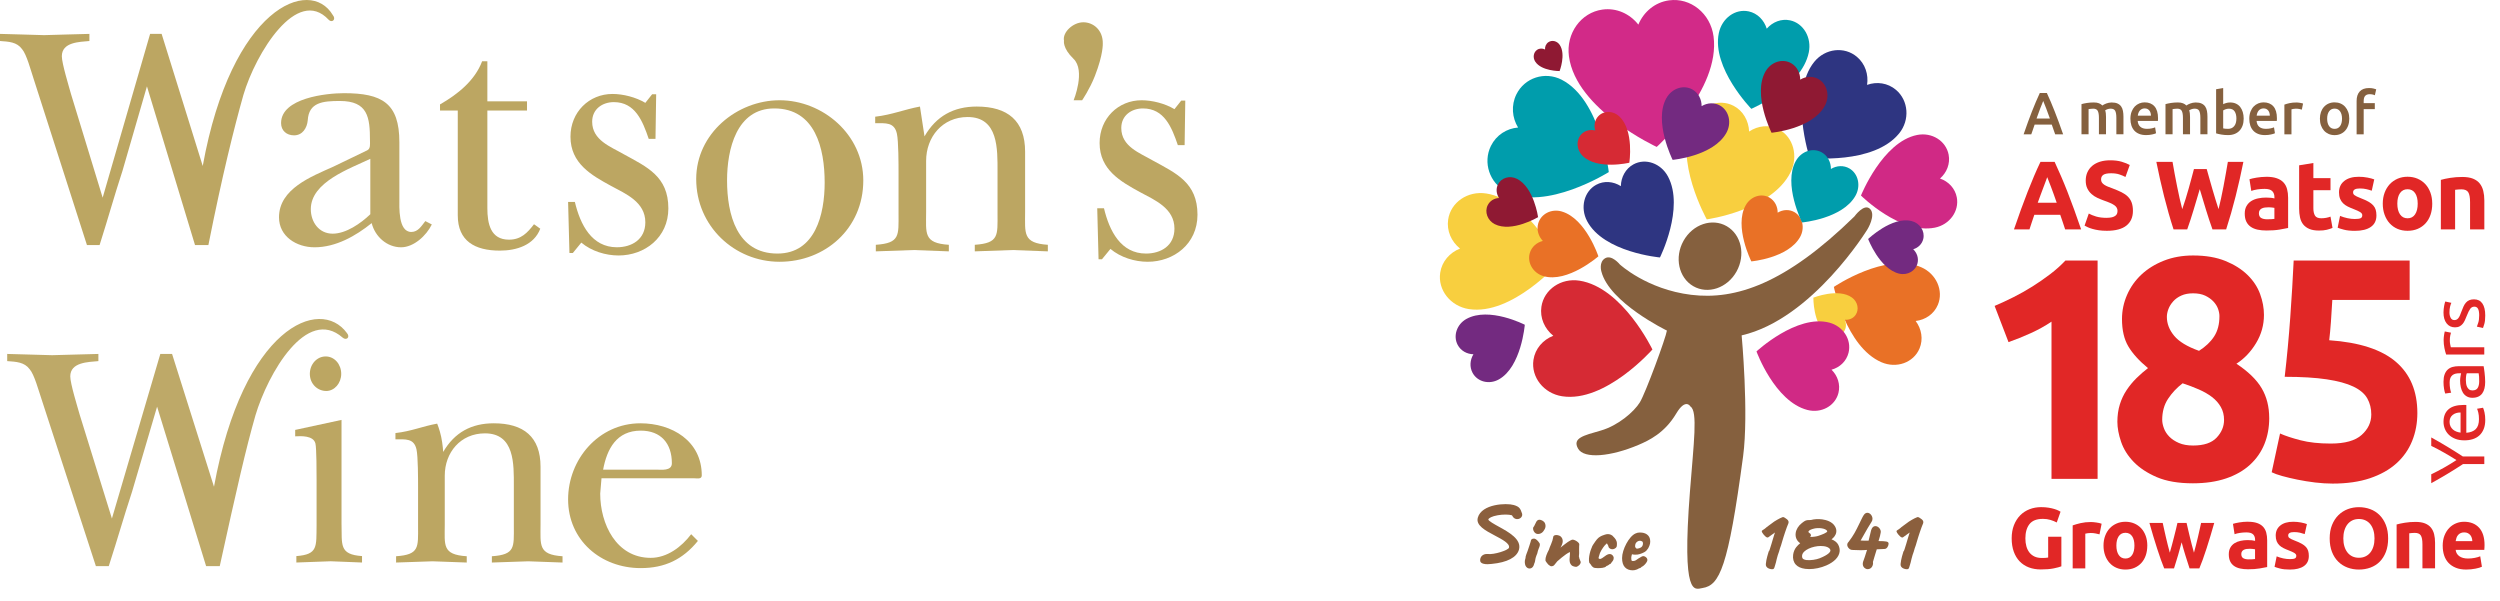 <svg width="158" height="38" viewBox="0 0 158 38" fill="none" xmlns="http://www.w3.org/2000/svg">
<g clip-path="url(#clip0_14209_1362)">
<path d="M129.887 8.488C129.852 8.385 129.816 8.283 129.779 8.183C129.742 8.082 129.706 7.979 129.672 7.874H128.589C128.554 7.98 128.519 8.083 128.483 8.185C128.447 8.287 128.412 8.387 128.377 8.488H127.893C127.989 8.209 128.08 7.951 128.166 7.715C128.252 7.48 128.337 7.256 128.419 7.045C128.502 6.834 128.584 6.634 128.665 6.442C128.746 6.252 128.83 6.063 128.916 5.877H129.361C129.447 6.063 129.531 6.252 129.612 6.442C129.694 6.634 129.775 6.834 129.858 7.045C129.941 7.256 130.026 7.48 130.113 7.715C130.201 7.951 130.292 8.209 130.389 8.488H129.886H129.887ZM129.131 6.382C129.074 6.516 129.009 6.677 128.937 6.868C128.864 7.059 128.788 7.266 128.71 7.49H129.553C129.474 7.266 129.398 7.058 129.324 6.865C129.25 6.671 129.186 6.51 129.132 6.382H129.131Z" fill="#85603E"/>
<path d="M132.652 7.452C132.652 7.247 132.627 7.098 132.576 7.005C132.526 6.914 132.431 6.868 132.293 6.868C132.245 6.868 132.191 6.872 132.131 6.879C132.071 6.886 132.027 6.892 131.998 6.897V8.487H131.55V6.581C131.636 6.555 131.749 6.532 131.889 6.508C132.028 6.486 132.176 6.475 132.33 6.475C132.463 6.475 132.572 6.492 132.657 6.528C132.742 6.562 132.813 6.609 132.87 6.667C132.897 6.647 132.932 6.625 132.974 6.603C133.016 6.581 133.063 6.56 133.114 6.541C133.166 6.521 133.221 6.506 133.279 6.494C133.337 6.482 133.396 6.476 133.455 6.476C133.605 6.476 133.729 6.497 133.827 6.542C133.924 6.586 134.001 6.648 134.056 6.726C134.112 6.805 134.15 6.9 134.171 7.012C134.192 7.124 134.202 7.247 134.202 7.379V8.487H133.754V7.451C133.754 7.246 133.729 7.097 133.68 7.004C133.631 6.913 133.536 6.867 133.395 6.867C133.323 6.867 133.256 6.879 133.192 6.902C133.128 6.926 133.08 6.949 133.048 6.972C133.068 7.035 133.081 7.101 133.089 7.171C133.096 7.241 133.1 7.317 133.1 7.397V8.486H132.652V7.45V7.452Z" fill="#85603E"/>
<path d="M134.642 7.514C134.642 7.341 134.667 7.189 134.718 7.057C134.768 6.927 134.836 6.818 134.918 6.731C135.002 6.645 135.098 6.58 135.207 6.535C135.316 6.491 135.427 6.469 135.54 6.469C135.806 6.469 136.014 6.553 136.163 6.721C136.312 6.889 136.387 7.141 136.387 7.475C136.387 7.5 136.387 7.529 136.385 7.561C136.384 7.592 136.382 7.621 136.379 7.645H135.103C135.115 7.803 135.17 7.926 135.268 8.012C135.365 8.098 135.507 8.142 135.692 8.142C135.8 8.142 135.9 8.132 135.99 8.112C136.08 8.093 136.151 8.071 136.203 8.048L136.262 8.421C136.237 8.434 136.203 8.447 136.16 8.461C136.117 8.474 136.068 8.487 136.012 8.498C135.957 8.51 135.897 8.519 135.833 8.527C135.769 8.534 135.703 8.538 135.637 8.538C135.467 8.538 135.319 8.513 135.193 8.461C135.067 8.41 134.964 8.338 134.882 8.246C134.801 8.154 134.741 8.046 134.702 7.922C134.662 7.798 134.643 7.661 134.643 7.513L134.642 7.514ZM135.94 7.31C135.94 7.247 135.931 7.188 135.914 7.131C135.897 7.074 135.872 7.025 135.838 6.984C135.804 6.943 135.764 6.91 135.716 6.886C135.668 6.863 135.611 6.851 135.544 6.851C135.477 6.851 135.414 6.864 135.363 6.89C135.311 6.917 135.267 6.951 135.232 6.993C135.196 7.036 135.168 7.085 135.149 7.14C135.129 7.195 135.116 7.252 135.108 7.31H135.94Z" fill="#85603E"/>
<path d="M137.962 7.452C137.962 7.247 137.937 7.098 137.886 7.005C137.836 6.914 137.741 6.868 137.603 6.868C137.554 6.868 137.5 6.872 137.44 6.879C137.38 6.886 137.336 6.892 137.307 6.897V8.487H136.859V6.581C136.945 6.555 137.058 6.532 137.198 6.508C137.337 6.486 137.485 6.475 137.64 6.475C137.773 6.475 137.882 6.492 137.967 6.528C138.052 6.563 138.123 6.609 138.18 6.667C138.207 6.647 138.242 6.625 138.284 6.603C138.326 6.581 138.373 6.56 138.424 6.541C138.476 6.521 138.531 6.506 138.589 6.494C138.647 6.482 138.706 6.476 138.765 6.476C138.914 6.476 139.038 6.497 139.136 6.542C139.233 6.586 139.31 6.648 139.365 6.726C139.421 6.805 139.459 6.9 139.48 7.012C139.501 7.124 139.511 7.247 139.511 7.379V8.487H139.063V7.451C139.063 7.246 139.038 7.097 138.989 7.004C138.94 6.913 138.846 6.867 138.705 6.867C138.633 6.867 138.566 6.879 138.502 6.902C138.438 6.926 138.39 6.949 138.358 6.972C138.378 7.035 138.391 7.101 138.399 7.171C138.407 7.241 138.41 7.317 138.41 7.397V8.486H137.962V7.45V7.452Z" fill="#85603E"/>
<path d="M141.8 7.506C141.8 7.663 141.777 7.806 141.732 7.933C141.686 8.06 141.621 8.169 141.536 8.259C141.451 8.35 141.348 8.419 141.227 8.466C141.106 8.514 140.969 8.538 140.816 8.538C140.663 8.538 140.527 8.527 140.392 8.504C140.258 8.48 140.147 8.456 140.058 8.428V5.64L140.505 5.564V6.585C140.557 6.557 140.62 6.532 140.696 6.51C140.771 6.487 140.855 6.476 140.946 6.476C141.082 6.476 141.203 6.5 141.311 6.549C141.418 6.598 141.508 6.668 141.579 6.758C141.65 6.849 141.705 6.958 141.744 7.084C141.782 7.211 141.801 7.351 141.801 7.505L141.8 7.506ZM141.341 7.498C141.341 7.305 141.303 7.152 141.228 7.039C141.153 6.926 141.034 6.869 140.871 6.869C140.797 6.869 140.727 6.88 140.662 6.904C140.597 6.926 140.544 6.952 140.505 6.979V8.114C140.537 8.121 140.578 8.128 140.629 8.134C140.679 8.14 140.741 8.143 140.812 8.143C140.977 8.143 141.107 8.086 141.2 7.972C141.294 7.858 141.34 7.7 141.34 7.499L141.341 7.498Z" fill="#85603E"/>
<path d="M142.155 7.514C142.155 7.341 142.18 7.189 142.231 7.057C142.281 6.927 142.349 6.818 142.432 6.731C142.516 6.645 142.612 6.58 142.721 6.535C142.83 6.491 142.941 6.469 143.054 6.469C143.32 6.469 143.528 6.553 143.677 6.721C143.826 6.889 143.901 7.141 143.901 7.475C143.901 7.5 143.901 7.529 143.899 7.561C143.898 7.592 143.896 7.621 143.893 7.645H142.617C142.629 7.803 142.684 7.926 142.782 8.012C142.879 8.098 143.021 8.142 143.206 8.142C143.314 8.142 143.414 8.132 143.504 8.112C143.594 8.093 143.665 8.071 143.717 8.048L143.776 8.421C143.751 8.434 143.717 8.447 143.674 8.461C143.631 8.474 143.582 8.487 143.526 8.498C143.471 8.51 143.411 8.519 143.347 8.527C143.283 8.534 143.217 8.538 143.151 8.538C142.981 8.538 142.833 8.513 142.707 8.461C142.581 8.41 142.478 8.338 142.396 8.246C142.314 8.154 142.254 8.046 142.215 7.922C142.175 7.798 142.156 7.661 142.156 7.513L142.155 7.514ZM143.453 7.31C143.453 7.247 143.444 7.188 143.427 7.131C143.41 7.074 143.385 7.025 143.351 6.984C143.317 6.943 143.277 6.91 143.229 6.886C143.181 6.863 143.124 6.851 143.057 6.851C142.99 6.851 142.927 6.864 142.876 6.89C142.824 6.917 142.78 6.951 142.745 6.993C142.709 7.036 142.681 7.085 142.662 7.14C142.642 7.195 142.629 7.252 142.621 7.31H143.453Z" fill="#85603E"/>
<path d="M145.476 6.929C145.439 6.915 145.388 6.903 145.322 6.889C145.257 6.875 145.181 6.868 145.095 6.868C145.046 6.868 144.993 6.873 144.938 6.883C144.883 6.893 144.844 6.902 144.821 6.909V8.488H144.373V6.612C144.459 6.579 144.567 6.549 144.697 6.519C144.827 6.491 144.97 6.477 145.128 6.477C145.157 6.477 145.192 6.479 145.232 6.482C145.271 6.486 145.311 6.491 145.35 6.497C145.389 6.503 145.428 6.511 145.465 6.519C145.502 6.529 145.532 6.537 145.554 6.544L145.476 6.928V6.929Z" fill="#85603E"/>
<path d="M148.474 7.5C148.474 7.656 148.452 7.799 148.407 7.926C148.363 8.054 148.3 8.163 148.218 8.254C148.138 8.344 148.04 8.415 147.925 8.465C147.81 8.516 147.684 8.54 147.546 8.54C147.408 8.54 147.282 8.515 147.169 8.465C147.056 8.415 146.958 8.345 146.877 8.254C146.796 8.163 146.732 8.054 146.686 7.926C146.64 7.798 146.618 7.656 146.618 7.5C146.618 7.345 146.641 7.204 146.686 7.077C146.732 6.949 146.796 6.841 146.879 6.751C146.961 6.661 147.059 6.591 147.173 6.542C147.286 6.493 147.411 6.469 147.547 6.469C147.683 6.469 147.808 6.493 147.922 6.542C148.037 6.591 148.135 6.661 148.215 6.751C148.296 6.841 148.36 6.95 148.406 7.077C148.452 7.204 148.474 7.345 148.474 7.5ZM148.016 7.5C148.016 7.305 147.975 7.15 147.892 7.035C147.809 6.92 147.694 6.864 147.546 6.864C147.398 6.864 147.283 6.921 147.2 7.035C147.117 7.149 147.076 7.304 147.076 7.5C147.076 7.697 147.117 7.856 147.2 7.971C147.282 8.086 147.398 8.144 147.546 8.144C147.694 8.144 147.809 8.086 147.892 7.971C147.974 7.856 148.016 7.699 148.016 7.5Z" fill="#85603E"/>
<path d="M149.724 5.564C149.828 5.564 149.919 5.574 149.998 5.593C150.077 5.611 150.136 5.629 150.176 5.644L150.091 6.021C150.049 6 150 5.984 149.945 5.972C149.89 5.96 149.83 5.953 149.766 5.953C149.695 5.953 149.634 5.964 149.585 5.985C149.536 6.006 149.496 6.036 149.467 6.074C149.437 6.111 149.416 6.157 149.404 6.211C149.392 6.265 149.385 6.323 149.385 6.386V6.519H150.088V6.899H149.385V8.488H148.938V6.379C148.938 6.126 149.002 5.927 149.133 5.781C149.264 5.637 149.461 5.564 149.725 5.564H149.724Z" fill="#85603E"/>
<path d="M126.059 19.334C126.436 19.175 126.83 18.993 127.241 18.786C127.652 18.58 128.052 18.355 128.444 18.109C128.834 17.863 129.209 17.605 129.567 17.331C129.925 17.06 130.248 16.77 130.535 16.465H132.568V30.265H129.655V20.328C129.264 20.593 128.827 20.836 128.346 21.055C127.864 21.274 127.394 21.463 126.938 21.622L126.059 19.332V19.334Z" fill="#E12726"/>
<path d="M143.415 26.418C143.415 27.016 143.314 27.565 143.112 28.063C142.91 28.561 142.608 28.997 142.204 29.369C141.8 29.74 141.295 30.031 140.689 30.236C140.084 30.442 139.383 30.545 138.588 30.545C137.676 30.545 136.917 30.415 136.311 30.156C135.706 29.896 135.217 29.574 134.845 29.188C134.473 28.802 134.209 28.381 134.053 27.922C133.897 27.463 133.818 27.041 133.818 26.656C133.818 26.271 133.87 25.891 133.974 25.559C134.078 25.227 134.221 24.924 134.404 24.651C134.586 24.378 134.792 24.13 135.02 23.904C135.248 23.678 135.492 23.465 135.753 23.265C135.192 22.802 134.778 22.344 134.511 21.893C134.244 21.443 134.11 20.866 134.11 20.163C134.11 19.633 134.217 19.122 134.433 18.631C134.648 18.14 134.951 17.714 135.342 17.349C135.733 16.985 136.204 16.693 136.759 16.474C137.313 16.256 137.929 16.146 138.606 16.146C139.401 16.146 140.082 16.263 140.649 16.495C141.216 16.727 141.682 17.022 142.047 17.38C142.412 17.737 142.676 18.139 142.838 18.582C143.001 19.027 143.082 19.468 143.082 19.904C143.082 20.541 142.916 21.134 142.584 21.685C142.252 22.235 141.838 22.669 141.342 22.987C142.085 23.479 142.616 23.994 142.935 24.533C143.254 25.072 143.414 25.699 143.414 26.417L143.415 26.418ZM136.652 26.54C136.652 26.699 136.688 26.875 136.76 27.069C136.831 27.262 136.946 27.439 137.102 27.598C137.259 27.758 137.46 27.89 137.708 27.997C137.955 28.104 138.254 28.157 138.606 28.157C139.284 28.157 139.779 27.991 140.092 27.658C140.405 27.325 140.56 26.952 140.56 26.54C140.56 26.233 140.493 25.96 140.356 25.721C140.219 25.481 140.033 25.271 139.799 25.092C139.564 24.913 139.287 24.753 138.968 24.613C138.648 24.473 138.306 24.343 137.942 24.224C137.577 24.503 137.27 24.828 137.023 25.202C136.775 25.575 136.651 26.021 136.651 26.541L136.652 26.54ZM140.269 19.987C140.269 19.841 140.24 19.686 140.181 19.52C140.122 19.355 140.025 19.2 139.888 19.054C139.751 18.908 139.578 18.786 139.37 18.686C139.161 18.588 138.907 18.538 138.607 18.538C138.307 18.538 138.073 18.585 137.865 18.677C137.656 18.77 137.484 18.892 137.347 19.045C137.21 19.198 137.109 19.36 137.044 19.532C136.979 19.704 136.946 19.869 136.946 20.028C136.946 20.451 137.099 20.849 137.405 21.219C137.711 21.59 138.235 21.908 138.978 22.172C139.395 21.908 139.714 21.603 139.936 21.259C140.158 20.915 140.268 20.491 140.268 19.988L140.269 19.987Z" fill="#E12726"/>
<path d="M149.866 26.204C149.866 25.819 149.781 25.477 149.612 25.178C149.442 24.88 149.149 24.631 148.732 24.432C148.315 24.232 147.754 24.081 147.051 23.974C146.347 23.868 145.46 23.814 144.393 23.814C144.536 22.579 144.654 21.325 144.745 20.05C144.836 18.776 144.908 17.58 144.96 16.465H152.29V18.954H147.403C147.377 19.431 147.347 19.893 147.315 20.338C147.282 20.783 147.247 21.171 147.207 21.503C149.109 21.635 150.513 22.091 151.419 22.867C152.325 23.644 152.777 24.722 152.777 26.103C152.777 26.741 152.666 27.331 152.445 27.875C152.224 28.42 151.892 28.891 151.449 29.289C151.006 29.687 150.448 29.999 149.778 30.225C149.106 30.451 148.321 30.563 147.423 30.563C147.071 30.563 146.703 30.539 146.318 30.494C145.933 30.447 145.562 30.387 145.204 30.314C144.845 30.241 144.523 30.165 144.236 30.085C143.949 30.006 143.727 29.925 143.571 29.846L144.099 27.397C144.425 27.543 144.855 27.686 145.39 27.824C145.923 27.964 146.562 28.033 147.305 28.033C148.203 28.033 148.855 27.851 149.259 27.485C149.663 27.121 149.865 26.692 149.865 26.201L149.866 26.204Z" fill="#E12726"/>
<path d="M129.108 32.793C128.719 32.793 128.438 32.903 128.264 33.123C128.091 33.343 128.004 33.645 128.004 34.026C128.004 34.211 128.025 34.379 128.068 34.53C128.111 34.68 128.175 34.811 128.261 34.92C128.347 35.029 128.454 35.113 128.582 35.173C128.71 35.233 128.861 35.263 129.032 35.263C129.125 35.263 129.204 35.261 129.27 35.258C129.336 35.255 129.394 35.247 129.444 35.236V33.922H130.279V35.792C130.179 35.832 130.018 35.875 129.798 35.921C129.577 35.967 129.303 35.989 128.979 35.989C128.701 35.989 128.448 35.945 128.221 35.859C127.994 35.771 127.801 35.644 127.64 35.477C127.48 35.31 127.356 35.104 127.269 34.861C127.182 34.617 127.138 34.339 127.138 34.026C127.138 33.714 127.186 33.43 127.283 33.186C127.379 32.943 127.511 32.736 127.678 32.567C127.846 32.398 128.043 32.27 128.27 32.182C128.497 32.095 128.739 32.051 128.996 32.051C129.171 32.051 129.329 32.063 129.47 32.086C129.611 32.11 129.733 32.137 129.834 32.168C129.935 32.199 130.019 32.231 130.085 32.264C130.151 32.296 130.198 32.322 130.227 32.34L129.986 33.021C129.873 32.959 129.741 32.906 129.593 32.86C129.445 32.815 129.283 32.792 129.108 32.792V32.793Z" fill="#E12726"/>
<path d="M132.69 33.771C132.619 33.753 132.536 33.734 132.439 33.714C132.343 33.694 132.239 33.685 132.128 33.685C132.078 33.685 132.018 33.689 131.949 33.698C131.879 33.707 131.827 33.717 131.791 33.728V35.921H130.993V33.205C131.136 33.154 131.304 33.106 131.499 33.06C131.693 33.015 131.91 32.992 132.15 32.992C132.193 32.992 132.245 32.995 132.305 33C132.366 33.005 132.426 33.014 132.487 33.022C132.547 33.031 132.607 33.042 132.668 33.054C132.729 33.068 132.78 33.083 132.823 33.1L132.689 33.771H132.69Z" fill="#E12726"/>
<path d="M135.709 34.48C135.709 34.705 135.677 34.912 135.613 35.099C135.549 35.286 135.456 35.446 135.334 35.579C135.213 35.711 135.067 35.814 134.899 35.887C134.729 35.96 134.539 35.996 134.329 35.996C134.119 35.996 133.934 35.96 133.764 35.887C133.594 35.815 133.449 35.712 133.328 35.579C133.207 35.446 133.112 35.286 133.044 35.099C132.976 34.912 132.942 34.706 132.942 34.48C132.942 34.254 132.977 34.049 133.046 33.864C133.116 33.678 133.212 33.52 133.335 33.389C133.458 33.258 133.605 33.157 133.774 33.084C133.944 33.011 134.128 32.975 134.328 32.975C134.528 32.975 134.718 33.011 134.888 33.084C135.057 33.157 135.202 33.258 135.324 33.389C135.445 33.52 135.54 33.678 135.608 33.864C135.676 34.049 135.71 34.255 135.71 34.48H135.709ZM134.896 34.48C134.896 34.229 134.847 34.032 134.749 33.888C134.651 33.745 134.511 33.672 134.328 33.672C134.145 33.672 134.005 33.745 133.905 33.888C133.805 34.032 133.755 34.229 133.755 34.48C133.755 34.73 133.805 34.93 133.905 35.078C134.005 35.225 134.146 35.299 134.328 35.299C134.51 35.299 134.65 35.225 134.749 35.078C134.847 34.93 134.896 34.731 134.896 34.48Z" fill="#E12726"/>
<path d="M137.88 34.273C137.809 34.549 137.733 34.824 137.652 35.097C137.572 35.37 137.487 35.644 137.398 35.921H136.777C136.713 35.768 136.643 35.587 136.568 35.375C136.493 35.164 136.416 34.934 136.335 34.684C136.254 34.435 136.172 34.172 136.088 33.893C136.004 33.615 135.922 33.334 135.844 33.051H136.684C136.713 33.181 136.744 33.325 136.778 33.478C136.812 33.633 136.848 33.792 136.886 33.956C136.924 34.12 136.963 34.284 137.005 34.45C137.046 34.616 137.088 34.775 137.132 34.928C137.178 34.768 137.224 34.604 137.269 34.437C137.314 34.27 137.356 34.105 137.397 33.943C137.438 33.781 137.477 33.625 137.515 33.473C137.552 33.323 137.585 33.181 137.614 33.051H138.192C138.221 33.181 138.253 33.323 138.289 33.473C138.325 33.624 138.362 33.781 138.401 33.943C138.44 34.105 138.481 34.27 138.524 34.437C138.567 34.604 138.612 34.768 138.658 34.928C138.701 34.775 138.744 34.616 138.786 34.45C138.829 34.285 138.869 34.12 138.907 33.956C138.945 33.792 138.981 33.633 139.015 33.478C139.049 33.324 139.081 33.181 139.109 33.051H139.939C139.86 33.335 139.779 33.615 139.694 33.893C139.61 34.171 139.528 34.435 139.447 34.684C139.366 34.934 139.288 35.164 139.211 35.375C139.134 35.586 139.063 35.768 138.999 35.921H138.379C138.29 35.645 138.202 35.37 138.116 35.097C138.03 34.824 137.952 34.55 137.88 34.273Z" fill="#E12726"/>
<path d="M142.059 32.974C142.295 32.974 142.491 33.001 142.648 33.055C142.805 33.11 142.93 33.188 143.025 33.289C143.12 33.391 143.186 33.514 143.226 33.66C143.265 33.806 143.285 33.968 143.285 34.146V35.837C143.171 35.862 143.012 35.892 142.809 35.926C142.606 35.961 142.359 35.978 142.07 35.978C141.888 35.978 141.723 35.962 141.575 35.929C141.427 35.897 141.299 35.843 141.192 35.768C141.085 35.694 141.003 35.596 140.946 35.476C140.889 35.356 140.86 35.209 140.86 35.034C140.86 34.859 140.893 34.725 140.959 34.608C141.025 34.492 141.113 34.4 141.224 34.33C141.335 34.261 141.461 34.211 141.604 34.181C141.747 34.15 141.895 34.134 142.049 34.134C142.153 34.134 142.245 34.138 142.325 34.147C142.405 34.156 142.47 34.168 142.521 34.183V34.106C142.521 33.968 142.48 33.857 142.398 33.773C142.316 33.69 142.173 33.648 141.97 33.648C141.834 33.648 141.7 33.658 141.568 33.678C141.436 33.698 141.322 33.725 141.225 33.762L141.123 33.107C141.169 33.093 141.227 33.077 141.297 33.06C141.367 33.044 141.442 33.03 141.525 33.017C141.607 33.004 141.694 32.993 141.785 32.984C141.876 32.975 141.968 32.971 142.061 32.971L142.059 32.974ZM142.123 35.352C142.202 35.352 142.277 35.35 142.348 35.347C142.419 35.344 142.476 35.337 142.519 35.33V34.714C142.487 34.707 142.439 34.7 142.374 34.693C142.31 34.686 142.251 34.682 142.197 34.682C142.122 34.682 142.051 34.686 141.985 34.695C141.919 34.704 141.861 34.721 141.811 34.747C141.761 34.772 141.722 34.807 141.693 34.851C141.664 34.895 141.65 34.949 141.65 35.015C141.65 35.142 141.692 35.231 141.776 35.279C141.86 35.328 141.975 35.353 142.121 35.353L142.123 35.352Z" fill="#E12726"/>
<path d="M144.725 35.336C144.87 35.336 144.974 35.322 145.035 35.292C145.096 35.263 145.126 35.207 145.126 35.123C145.126 35.058 145.087 35 145.008 34.951C144.929 34.903 144.811 34.846 144.65 34.785C144.525 34.739 144.412 34.69 144.31 34.638C144.208 34.587 144.122 34.526 144.05 34.455C143.978 34.384 143.923 34.3 143.884 34.202C143.845 34.104 143.825 33.986 143.825 33.847C143.825 33.578 143.923 33.366 144.12 33.209C144.316 33.052 144.586 32.975 144.928 32.975C145.099 32.975 145.264 32.99 145.421 33.02C145.578 33.051 145.703 33.086 145.796 33.121L145.657 33.754C145.564 33.721 145.463 33.692 145.354 33.666C145.245 33.641 145.123 33.628 144.987 33.628C144.738 33.628 144.613 33.7 144.613 33.841C144.613 33.874 144.618 33.903 144.629 33.929C144.64 33.954 144.661 33.979 144.693 34.002C144.725 34.026 144.769 34.051 144.824 34.079C144.878 34.106 144.949 34.137 145.035 34.169C145.21 34.235 145.355 34.301 145.469 34.365C145.583 34.429 145.673 34.498 145.739 34.572C145.805 34.647 145.851 34.729 145.878 34.82C145.905 34.911 145.918 35.016 145.918 35.136C145.918 35.419 145.814 35.633 145.605 35.778C145.396 35.923 145.101 35.996 144.72 35.996C144.47 35.996 144.262 35.975 144.096 35.931C143.93 35.887 143.815 35.852 143.751 35.822L143.885 35.162C144.021 35.217 144.16 35.26 144.303 35.291C144.446 35.321 144.587 35.336 144.726 35.336H144.725Z" fill="#E12726"/>
<path d="M150.93 34.027C150.93 34.351 150.883 34.635 150.788 34.881C150.693 35.126 150.564 35.332 150.4 35.497C150.236 35.663 150.04 35.787 149.814 35.871C149.587 35.954 149.343 35.996 149.084 35.996C148.824 35.996 148.591 35.954 148.366 35.871C148.141 35.787 147.945 35.663 147.777 35.497C147.609 35.332 147.477 35.126 147.381 34.881C147.285 34.635 147.236 34.351 147.236 34.027C147.236 33.704 147.286 33.419 147.386 33.174C147.486 32.929 147.621 32.722 147.79 32.555C147.96 32.388 148.156 32.263 148.379 32.178C148.602 32.094 148.837 32.053 149.083 32.053C149.328 32.053 149.575 32.094 149.8 32.178C150.025 32.261 150.221 32.387 150.389 32.555C150.557 32.722 150.689 32.929 150.785 33.174C150.881 33.419 150.93 33.704 150.93 34.027ZM148.098 34.027C148.098 34.213 148.12 34.38 148.165 34.529C148.21 34.678 148.274 34.806 148.358 34.914C148.442 35.021 148.545 35.105 148.666 35.163C148.787 35.221 148.927 35.251 149.084 35.251C149.24 35.251 149.375 35.222 149.498 35.163C149.621 35.105 149.725 35.022 149.809 34.914C149.893 34.808 149.957 34.679 150.002 34.529C150.047 34.381 150.069 34.213 150.069 34.027C150.069 33.842 150.047 33.674 150.002 33.523C149.957 33.373 149.893 33.243 149.809 33.136C149.725 33.029 149.622 32.946 149.498 32.888C149.375 32.83 149.236 32.8 149.084 32.8C148.931 32.8 148.788 32.83 148.666 32.89C148.545 32.95 148.442 33.033 148.358 33.14C148.274 33.247 148.21 33.377 148.165 33.527C148.12 33.678 148.098 33.845 148.098 34.026V34.027Z" fill="#E12726"/>
<path d="M151.465 33.148C151.601 33.109 151.776 33.071 151.99 33.036C152.204 33.002 152.428 32.984 152.664 32.984C152.9 32.984 153.102 33.016 153.261 33.08C153.42 33.144 153.546 33.234 153.639 33.35C153.732 33.466 153.798 33.605 153.837 33.764C153.876 33.924 153.896 34.103 153.896 34.299V35.919H153.098V34.398C153.098 34.136 153.064 33.951 152.996 33.842C152.928 33.733 152.801 33.678 152.616 33.678C152.559 33.678 152.498 33.681 152.434 33.686C152.37 33.691 152.313 33.698 152.264 33.705V35.92H151.466V33.149L151.465 33.148Z" fill="#E12726"/>
<path d="M154.378 34.507C154.378 34.253 154.416 34.03 154.493 33.839C154.57 33.649 154.671 33.489 154.796 33.362C154.921 33.234 155.065 33.138 155.227 33.072C155.388 33.007 155.555 32.975 155.727 32.975C156.127 32.975 156.443 33.099 156.675 33.348C156.907 33.598 157.023 33.964 157.023 34.447C157.023 34.494 157.021 34.546 157.018 34.603C157.014 34.659 157.011 34.709 157.007 34.753H155.198C155.216 34.92 155.293 35.053 155.427 35.151C155.563 35.249 155.745 35.299 155.973 35.299C156.119 35.299 156.263 35.285 156.404 35.258C156.545 35.23 156.66 35.197 156.75 35.157L156.857 35.817C156.814 35.838 156.757 35.861 156.686 35.882C156.614 35.904 156.535 35.923 156.448 35.939C156.36 35.956 156.267 35.97 156.167 35.98C156.067 35.991 155.967 35.996 155.867 35.996C155.613 35.996 155.393 35.959 155.207 35.882C155.02 35.806 154.864 35.701 154.741 35.569C154.618 35.436 154.527 35.278 154.468 35.097C154.409 34.915 154.38 34.719 154.38 34.507H154.378ZM156.251 34.197C156.247 34.127 156.236 34.06 156.216 33.995C156.196 33.93 156.166 33.872 156.125 33.821C156.084 33.77 156.032 33.728 155.97 33.696C155.907 33.663 155.83 33.647 155.737 33.647C155.644 33.647 155.571 33.662 155.507 33.694C155.443 33.724 155.389 33.765 155.347 33.816C155.304 33.867 155.271 33.926 155.248 33.993C155.225 34.06 155.208 34.129 155.197 34.198H156.251V34.197Z" fill="#E12726"/>
<path d="M103.549 28.119C104.214 27.835 105.204 27.369 105.935 26.14C106.533 25.131 106.837 25.693 106.837 25.693C107.308 25.989 107.045 27.975 106.805 31.064C106.279 37.836 107.099 37.242 107.599 37.163C108.68 36.993 109.22 35.883 110.164 28.839C110.529 26.114 110.072 21.196 110.072 21.196C114.549 20.166 118.025 14.489 118.025 14.489C118.025 14.489 118.567 13.61 118.195 13.212C117.822 12.814 117.197 13.681 117.197 13.681C112.846 17.937 109.687 18.975 106.881 18.632C104.076 18.289 102.371 16.71 102.371 16.71C102.371 16.71 101.859 16.076 101.444 16.322C101.029 16.569 101.207 17.156 101.207 17.156C101.71 19.133 105.349 20.892 105.349 20.892C105.292 21.318 104.008 24.823 103.641 25.425C103.273 26.027 102.258 26.901 101.165 27.213C100.071 27.526 99.359 27.687 99.735 28.354C100.111 29.022 101.808 28.857 103.551 28.118L103.549 28.119Z" fill="#85603E"/>
<path d="M109.748 17.162C110.332 16.115 110.055 14.832 109.13 14.296C108.204 13.761 106.981 14.174 106.397 15.221C105.813 16.267 106.09 17.55 107.015 18.086C107.94 18.622 109.164 18.208 109.748 17.162Z" fill="#85603E"/>
<path d="M113.156 10.902C111.949 13.308 107.868 13.864 107.868 13.864C107.868 13.864 105.748 10.079 106.956 7.672C107.471 6.647 108.636 6.206 109.562 6.687C110.164 7.001 110.515 7.629 110.545 8.313C111.106 7.937 111.812 7.858 112.414 8.172C113.339 8.654 113.672 9.875 113.157 10.9L113.156 10.902Z" fill="#F8CF3F"/>
<path d="M120.023 8.434C118.405 10.422 114.369 9.977 114.369 9.977C114.369 9.977 113.045 5.893 114.664 3.905C115.354 3.058 116.561 2.918 117.36 3.594C117.881 4.034 118.1 4.713 117.999 5.365C118.61 5.143 119.304 5.238 119.825 5.678C120.625 6.354 120.714 7.588 120.023 8.435V8.434Z" fill="#2E3581"/>
<path d="M92.679 20.156C94.111 19.363 96.367 20.524 96.367 20.524C96.367 20.524 96.151 23.192 94.72 23.983C94.111 24.321 93.37 24.131 93.065 23.56C92.867 23.189 92.903 22.745 93.121 22.389C92.709 22.381 92.325 22.171 92.126 21.799C91.822 21.228 92.07 20.493 92.679 20.155V20.156Z" fill="#732A80"/>
<path d="M118.903 22.892C116.659 21.914 115.9 18.133 115.9 18.133C115.9 18.133 119.177 15.912 121.421 16.889C122.378 17.306 122.848 18.369 122.473 19.264C122.228 19.848 121.684 20.215 121.07 20.286C121.444 20.787 121.559 21.442 121.314 22.025C120.938 22.92 119.86 23.308 118.903 22.892Z" fill="#E97126"/>
<path d="M122.281 14.388C120.091 14.822 117.613 12.358 117.613 12.358C117.613 12.358 118.973 8.965 121.163 8.53C122.096 8.344 122.987 8.902 123.154 9.776C123.263 10.345 123.036 10.909 122.608 11.283C123.143 11.466 123.56 11.901 123.669 12.471C123.836 13.345 123.215 14.202 122.281 14.388Z" fill="#D02985"/>
<path d="M105.422 11.165C106.47 13.152 104.909 16.271 104.909 16.271C104.909 16.271 101.351 15.957 100.303 13.97C99.856 13.123 100.112 12.099 100.876 11.681C101.373 11.408 101.963 11.461 102.438 11.764C102.451 11.194 102.733 10.663 103.231 10.39C103.994 9.972 104.975 10.319 105.422 11.165Z" fill="#2E3581"/>
<path d="M114.314 3.322C113.853 5.528 110.684 6.878 110.684 6.878C110.684 6.878 108.169 4.296 108.63 2.09C108.826 1.149 109.671 0.537 110.52 0.72C111.073 0.84 111.489 1.269 111.658 1.813C112.03 1.386 112.582 1.167 113.135 1.286C113.983 1.47 114.511 2.38 114.314 3.321V3.322Z" fill="#009DAC"/>
<path d="M98.695 5.037C101.179 6.311 101.675 10.876 101.675 10.876C101.675 10.876 97.684 13.386 95.2 12.113C94.141 11.571 93.706 10.276 94.227 9.22C94.567 8.533 95.23 8.116 95.943 8.06C95.563 7.443 95.496 6.653 95.835 5.965C96.356 4.909 97.636 4.495 98.695 5.037H98.695Z" fill="#009DAC"/>
<path d="M108.296 2.293C108.748 5.679 104.704 9.285 104.704 9.285C104.704 9.285 99.608 6.945 99.156 3.558C98.963 2.115 99.911 0.793 101.275 0.605C102.163 0.482 103.008 0.872 103.543 1.556C103.879 0.751 104.591 0.146 105.479 0.023C106.842 -0.166 108.103 0.849 108.295 2.293H108.296Z" fill="#D22A88"/>
<path d="M99.819 17.737C102.551 18.161 104.433 22.088 104.433 22.088C104.433 22.088 101.458 25.468 98.727 25.044C97.562 24.863 96.751 23.834 96.914 22.745C97.02 22.035 97.515 21.475 98.168 21.22C97.619 20.779 97.311 20.094 97.417 19.384C97.58 18.294 98.655 17.558 99.82 17.738L99.819 17.737Z" fill="#D62A34"/>
<path d="M115.44 21.1C114.583 20.477 114.605 18.812 114.605 18.812C114.605 18.812 116.187 18.184 117.045 18.806C117.41 19.072 117.512 19.564 117.272 19.906C117.116 20.129 116.854 20.233 116.589 20.206C116.701 20.452 116.691 20.738 116.535 20.961C116.296 21.303 115.805 21.366 115.44 21.1Z" fill="#F8CF3F"/>
<path d="M120.021 17.293C118.781 16.989 118.067 15.104 118.067 15.104C118.067 15.104 119.567 13.664 120.806 13.968C121.335 14.097 121.668 14.604 121.551 15.1C121.475 15.423 121.226 15.662 120.915 15.753C121.15 15.978 121.266 16.306 121.189 16.629C121.072 17.125 120.549 17.422 120.021 17.292V17.293Z" fill="#732A80"/>
<path d="M93.926 12.227C96.657 12.651 98.54 16.578 98.54 16.578C98.54 16.578 95.565 19.958 92.833 19.535C91.669 19.353 90.858 18.325 91.021 17.235C91.127 16.525 91.622 15.965 92.274 15.71C91.725 15.269 91.418 14.584 91.524 13.874C91.686 12.784 92.761 12.048 93.927 12.228L93.926 12.227Z" fill="#F8CF3F"/>
<path d="M102.358 7.373C103.287 8.278 102.973 10.284 102.973 10.284C102.973 10.284 100.954 10.761 100.026 9.855C99.63 9.469 99.591 8.857 99.94 8.487C100.167 8.245 100.502 8.167 100.817 8.247C100.724 7.93 100.786 7.585 101.013 7.344C101.361 6.973 101.964 6.987 102.358 7.372V7.373Z" fill="#D62A34"/>
<path d="M95.877 11.303C96.947 11.85 97.207 13.725 97.207 13.725C97.207 13.725 95.538 14.713 94.467 14.166C94.011 13.933 93.812 13.398 94.022 12.971C94.159 12.693 94.436 12.529 94.739 12.514C94.571 12.258 94.533 11.934 94.671 11.656C94.881 11.229 95.421 11.072 95.878 11.305L95.877 11.303Z" fill="#8F1933"/>
<path d="M113.765 14.98C113.016 16.315 110.684 16.52 110.684 16.52C110.684 16.52 109.578 14.312 110.326 12.978C110.645 12.409 111.319 12.19 111.832 12.489C112.166 12.684 112.35 13.051 112.349 13.44C112.676 13.241 113.079 13.216 113.414 13.41C113.927 13.709 114.084 14.411 113.765 14.98Z" fill="#E97126"/>
<path d="M98.706 13.367C100.233 13.817 101.018 16.2 101.018 16.2C101.018 16.2 99.073 17.901 97.546 17.451C96.895 17.259 96.508 16.61 96.681 16.001C96.794 15.604 97.117 15.322 97.507 15.227C97.227 14.933 97.102 14.519 97.215 14.122C97.388 13.513 98.055 13.175 98.706 13.366V13.367Z" fill="#E97126"/>
<path d="M109.103 8.405C108.278 9.876 105.71 10.103 105.71 10.103C105.71 10.103 104.491 7.671 105.316 6.201C105.668 5.575 106.409 5.334 106.974 5.663C107.342 5.877 107.544 6.281 107.543 6.709C107.905 6.49 108.348 6.462 108.716 6.676C109.281 7.005 109.455 7.779 109.103 8.405Z" fill="#732A80"/>
<path d="M114.222 25.908C112.158 25.37 111.01 22.21 111.01 22.21C111.01 22.21 113.547 19.85 115.611 20.389C116.49 20.619 117.035 21.471 116.828 22.295C116.693 22.832 116.272 23.223 115.752 23.366C116.14 23.747 116.324 24.297 116.19 24.834C115.983 25.658 115.102 26.139 114.222 25.908Z" fill="#D02985"/>
<path d="M98.581 2.846C98.973 3.448 98.567 4.491 98.567 4.491C98.567 4.491 97.422 4.499 97.029 3.897C96.861 3.641 96.913 3.306 97.145 3.149C97.296 3.047 97.486 3.046 97.646 3.128C97.633 2.946 97.708 2.768 97.859 2.666C98.091 2.509 98.414 2.59 98.581 2.846Z" fill="#8F1933"/>
<path d="M117.268 12.368C116.448 13.833 113.889 14.059 113.889 14.059C113.889 14.059 112.675 11.637 113.496 10.174C113.846 9.549 114.584 9.309 115.147 9.637C115.514 9.85 115.715 10.252 115.714 10.679C116.074 10.461 116.516 10.433 116.882 10.646C117.445 10.974 117.617 11.744 117.267 12.368H117.268Z" fill="#009DAC"/>
<path d="M115.315 6.711C114.501 8.164 111.961 8.389 111.961 8.389C111.961 8.389 110.756 5.985 111.571 4.531C111.919 3.912 112.651 3.674 113.21 3.999C113.574 4.211 113.774 4.61 113.773 5.034C114.131 4.818 114.57 4.79 114.933 5.002C115.492 5.327 115.663 6.092 115.316 6.712L115.315 6.711Z" fill="#8F1933"/>
<path d="M130.518 14.5C130.471 14.351 130.421 14.199 130.367 14.043C130.313 13.886 130.26 13.73 130.207 13.575H128.57C128.517 13.731 128.464 13.887 128.411 14.043C128.358 14.2 128.308 14.352 128.262 14.5H127.282C127.44 14.039 127.59 13.615 127.731 13.224C127.873 12.834 128.011 12.466 128.147 12.121C128.283 11.775 128.416 11.448 128.548 11.138C128.68 10.827 128.816 10.525 128.958 10.229H129.852C129.99 10.524 130.126 10.827 130.259 11.138C130.393 11.449 130.528 11.775 130.663 12.121C130.799 12.466 130.938 12.834 131.079 13.224C131.221 13.614 131.37 14.039 131.528 14.5H130.518ZM129.384 11.196C129.363 11.258 129.332 11.343 129.292 11.45C129.251 11.556 129.205 11.68 129.153 11.819C129.101 11.959 129.043 12.114 128.979 12.282C128.916 12.45 128.851 12.626 128.785 12.811H129.983C129.919 12.626 129.857 12.449 129.797 12.281C129.737 12.112 129.68 11.958 129.626 11.817C129.572 11.678 129.524 11.555 129.483 11.448C129.442 11.341 129.409 11.257 129.384 11.197V11.196Z" fill="#E12726"/>
<path d="M133.15 13.766C133.282 13.766 133.392 13.754 133.479 13.732C133.566 13.71 133.635 13.679 133.688 13.639C133.74 13.601 133.777 13.554 133.797 13.501C133.817 13.448 133.827 13.388 133.827 13.323C133.827 13.183 133.762 13.067 133.633 12.974C133.504 12.882 133.282 12.782 132.968 12.675C132.831 12.626 132.694 12.569 132.556 12.506C132.419 12.443 132.296 12.362 132.187 12.265C132.078 12.169 131.989 12.052 131.921 11.914C131.852 11.777 131.818 11.609 131.818 11.412C131.818 11.216 131.854 11.037 131.927 10.879C132 10.722 132.103 10.587 132.236 10.476C132.369 10.365 132.53 10.28 132.72 10.22C132.91 10.161 133.123 10.131 133.361 10.131C133.643 10.131 133.888 10.161 134.093 10.223C134.299 10.286 134.468 10.353 134.601 10.427L134.329 11.185C134.212 11.123 134.082 11.069 133.939 11.022C133.796 10.975 133.623 10.951 133.422 10.951C133.196 10.951 133.035 10.982 132.936 11.046C132.837 11.111 132.788 11.207 132.788 11.339C132.788 11.417 132.806 11.482 132.842 11.536C132.878 11.589 132.93 11.638 132.996 11.681C133.063 11.724 133.139 11.763 133.225 11.798C133.312 11.833 133.407 11.869 133.512 11.906C133.73 11.989 133.919 12.069 134.081 12.149C134.242 12.23 134.377 12.322 134.483 12.429C134.59 12.536 134.67 12.662 134.722 12.805C134.774 12.949 134.801 13.124 134.801 13.329C134.801 13.727 134.664 14.037 134.389 14.257C134.115 14.476 133.701 14.586 133.149 14.586C132.963 14.586 132.796 14.575 132.647 14.553C132.498 14.53 132.366 14.503 132.251 14.469C132.136 14.437 132.037 14.401 131.954 14.364C131.871 14.328 131.802 14.292 131.745 14.259L132.011 13.496C132.136 13.566 132.29 13.628 132.474 13.684C132.658 13.739 132.883 13.768 133.149 13.768L133.15 13.766Z" fill="#E12726"/>
<path d="M139.464 10.684C139.512 10.852 139.566 11.042 139.624 11.254C139.682 11.466 139.745 11.685 139.811 11.911C139.877 12.137 139.945 12.363 140.013 12.589C140.081 12.815 140.148 13.025 140.212 13.218C140.265 13.008 140.318 12.78 140.372 12.533C140.427 12.287 140.478 12.032 140.527 11.769C140.576 11.507 140.623 11.245 140.67 10.983C140.717 10.722 140.76 10.471 140.801 10.229H141.782C141.64 10.943 141.477 11.669 141.292 12.404C141.107 13.139 140.907 13.838 140.692 14.5H139.829C139.688 14.106 139.551 13.691 139.418 13.258C139.285 12.825 139.154 12.391 139.025 11.955C138.896 12.391 138.766 12.825 138.637 13.258C138.508 13.692 138.372 14.106 138.231 14.5H137.369C137.154 13.838 136.955 13.14 136.77 12.404C136.586 11.669 136.423 10.943 136.281 10.229H137.304C137.344 10.471 137.389 10.722 137.438 10.983C137.487 11.244 137.537 11.506 137.59 11.769C137.643 12.032 137.696 12.287 137.751 12.533C137.806 12.78 137.862 13.008 137.918 13.218C137.991 13.016 138.06 12.803 138.129 12.577C138.198 12.351 138.264 12.125 138.329 11.899C138.394 11.673 138.453 11.455 138.508 11.246C138.563 11.036 138.612 10.85 138.657 10.685H139.462L139.464 10.684Z" fill="#E12726"/>
<path d="M143.223 11.172C143.488 11.172 143.71 11.202 143.888 11.265C144.066 11.326 144.208 11.414 144.315 11.529C144.422 11.644 144.498 11.784 144.542 11.949C144.586 12.113 144.609 12.296 144.609 12.498V14.408C144.48 14.437 144.3 14.472 144.07 14.51C143.84 14.549 143.562 14.568 143.236 14.568C143.03 14.568 142.844 14.55 142.676 14.513C142.509 14.477 142.364 14.415 142.243 14.331C142.122 14.246 142.029 14.136 141.965 14.001C141.9 13.866 141.868 13.699 141.868 13.502C141.868 13.306 141.905 13.153 141.98 13.021C142.055 12.89 142.154 12.785 142.28 12.707C142.405 12.628 142.548 12.572 142.71 12.538C142.871 12.503 143.039 12.486 143.212 12.486C143.329 12.486 143.432 12.491 143.523 12.501C143.614 12.511 143.687 12.524 143.744 12.541V12.454C143.744 12.298 143.698 12.173 143.605 12.078C143.512 11.984 143.352 11.937 143.122 11.937C142.969 11.937 142.817 11.948 142.668 11.97C142.519 11.993 142.39 12.025 142.281 12.066L142.166 11.327C142.218 11.31 142.284 11.293 142.363 11.275C142.442 11.256 142.527 11.24 142.62 11.226C142.713 11.212 142.811 11.199 142.914 11.189C143.017 11.179 143.121 11.174 143.226 11.174L143.223 11.172ZM143.295 13.858C143.384 13.858 143.467 13.856 143.548 13.852C143.629 13.848 143.693 13.842 143.742 13.834V13.137C143.706 13.129 143.651 13.121 143.579 13.113C143.506 13.105 143.44 13.101 143.38 13.101C143.295 13.101 143.216 13.106 143.141 13.116C143.066 13.126 143.001 13.146 142.944 13.174C142.887 13.203 142.843 13.242 142.811 13.291C142.779 13.34 142.763 13.402 142.763 13.477C142.763 13.62 142.81 13.72 142.905 13.776C143 13.831 143.13 13.86 143.295 13.86V13.858Z" fill="#E12726"/>
<path d="M145.304 10.448L146.205 10.301V11.256H147.288V12.02H146.205V13.161C146.205 13.354 146.238 13.508 146.305 13.623C146.372 13.738 146.506 13.795 146.707 13.795C146.804 13.795 146.904 13.786 147.007 13.768C147.11 13.749 147.204 13.724 147.288 13.69L147.415 14.405C147.306 14.45 147.185 14.489 147.052 14.522C146.919 14.555 146.755 14.571 146.562 14.571C146.316 14.571 146.112 14.537 145.951 14.469C145.791 14.401 145.662 14.307 145.565 14.186C145.468 14.065 145.401 13.918 145.362 13.745C145.324 13.573 145.305 13.382 145.305 13.172V10.447L145.304 10.448Z" fill="#E12726"/>
<path d="M148.842 13.84C149.007 13.84 149.124 13.824 149.193 13.791C149.262 13.759 149.296 13.694 149.296 13.6C149.296 13.525 149.252 13.461 149.163 13.405C149.074 13.35 148.939 13.287 148.758 13.217C148.617 13.164 148.489 13.108 148.374 13.051C148.259 12.994 148.161 12.925 148.08 12.844C147.999 12.764 147.937 12.669 147.892 12.558C147.848 12.447 147.825 12.313 147.825 12.158C147.825 11.853 147.936 11.613 148.158 11.437C148.38 11.261 148.685 11.172 149.072 11.172C149.266 11.172 149.45 11.189 149.628 11.224C149.806 11.258 149.947 11.297 150.052 11.338L149.895 12.053C149.79 12.016 149.676 11.982 149.553 11.954C149.431 11.925 149.293 11.911 149.139 11.911C148.857 11.911 148.715 11.992 148.715 12.152C148.715 12.188 148.721 12.222 148.733 12.25C148.745 12.279 148.769 12.306 148.806 12.334C148.842 12.36 148.892 12.39 148.954 12.421C149.016 12.452 149.096 12.486 149.193 12.523C149.391 12.598 149.553 12.672 149.682 12.744C149.811 12.817 149.913 12.895 149.988 12.98C150.063 13.064 150.115 13.157 150.145 13.26C150.175 13.363 150.19 13.481 150.19 13.616C150.19 13.936 150.072 14.178 149.836 14.342C149.6 14.506 149.267 14.589 148.835 14.589C148.553 14.589 148.318 14.564 148.13 14.514C147.942 14.465 147.812 14.424 147.74 14.391L147.891 13.646C148.044 13.708 148.202 13.756 148.363 13.79C148.524 13.825 148.684 13.842 148.841 13.842L148.842 13.84Z" fill="#E12726"/>
<path d="M153.718 12.872C153.718 13.126 153.682 13.36 153.61 13.571C153.537 13.783 153.432 13.963 153.295 14.114C153.158 14.264 152.993 14.38 152.802 14.463C152.61 14.545 152.396 14.586 152.157 14.586C151.918 14.586 151.71 14.545 151.519 14.463C151.328 14.38 151.164 14.264 151.027 14.114C150.89 13.964 150.783 13.783 150.706 13.571C150.629 13.36 150.591 13.126 150.591 12.872C150.591 12.617 150.63 12.385 150.709 12.175C150.788 11.965 150.897 11.787 151.036 11.638C151.175 11.491 151.341 11.376 151.531 11.293C151.723 11.211 151.931 11.17 152.157 11.17C152.383 11.17 152.598 11.211 152.789 11.293C152.981 11.376 153.145 11.491 153.282 11.638C153.419 11.786 153.526 11.965 153.603 12.175C153.679 12.385 153.717 12.617 153.717 12.872H153.718ZM152.799 12.872C152.799 12.589 152.744 12.366 152.633 12.203C152.522 12.041 152.364 11.959 152.158 11.959C151.952 11.959 151.793 12.041 151.68 12.203C151.567 12.364 151.511 12.588 151.511 12.872C151.511 13.156 151.567 13.38 151.68 13.547C151.793 13.713 151.952 13.796 152.158 13.796C152.364 13.796 152.522 13.713 152.633 13.547C152.744 13.381 152.799 13.156 152.799 12.872Z" fill="#E12726"/>
<path d="M154.262 11.368C154.415 11.323 154.613 11.28 154.854 11.242C155.096 11.203 155.35 11.184 155.617 11.184C155.884 11.184 156.112 11.219 156.292 11.291C156.471 11.364 156.614 11.465 156.719 11.597C156.824 11.728 156.898 11.884 156.943 12.066C156.987 12.247 157.01 12.447 157.01 12.669V14.5H156.108V12.78C156.108 12.484 156.07 12.274 155.993 12.151C155.916 12.028 155.773 11.966 155.563 11.966C155.498 11.966 155.43 11.969 155.357 11.975C155.284 11.981 155.22 11.988 155.163 11.996V14.498H154.262V11.368Z" fill="#E12726"/>
<path d="M157.009 29.329H155.663C155.319 29.556 154.978 29.77 154.643 29.97C154.307 30.17 153.978 30.36 153.655 30.537V29.975C153.92 29.849 154.188 29.71 154.461 29.556C154.734 29.401 154.996 29.242 155.248 29.077C154.996 28.916 154.734 28.759 154.461 28.604C154.188 28.449 153.92 28.307 153.655 28.179V27.646C153.978 27.824 154.306 28.013 154.64 28.214C154.974 28.414 155.312 28.626 155.653 28.85H157.008V29.328L157.009 29.329Z" fill="#E12726"/>
<path d="M155.755 27.83C155.532 27.83 155.338 27.798 155.172 27.732C155.006 27.665 154.868 27.579 154.759 27.47C154.649 27.361 154.567 27.236 154.512 27.095C154.457 26.953 154.43 26.809 154.43 26.661C154.43 26.316 154.536 26.051 154.747 25.868C154.957 25.683 155.279 25.592 155.712 25.592H155.787C155.818 25.592 155.846 25.594 155.872 25.597V27.352C156.133 27.332 156.332 27.255 156.468 27.12C156.603 26.986 156.671 26.775 156.671 26.489C156.671 26.328 156.657 26.193 156.63 26.083C156.603 25.973 156.576 25.889 156.55 25.833L156.928 25.769C156.957 25.825 156.988 25.923 157.02 26.062C157.052 26.202 157.068 26.361 157.068 26.538C157.068 26.762 157.035 26.954 156.969 27.117C156.903 27.28 156.812 27.414 156.695 27.52C156.579 27.625 156.441 27.703 156.281 27.754C156.121 27.805 155.946 27.83 155.756 27.83H155.755ZM155.508 26.07C155.305 26.067 155.138 26.119 155.007 26.225C154.876 26.332 154.812 26.479 154.812 26.666C154.812 26.771 154.832 26.864 154.871 26.944C154.912 27.025 154.964 27.093 155.028 27.149C155.093 27.205 155.167 27.249 155.251 27.279C155.335 27.311 155.42 27.331 155.508 27.341V26.069V26.07Z" fill="#E12726"/>
<path d="M154.43 24.128C154.43 23.944 154.453 23.789 154.5 23.662C154.547 23.536 154.613 23.434 154.698 23.356C154.784 23.279 154.885 23.224 155.002 23.192C155.12 23.159 155.25 23.143 155.392 23.143H156.965C156.972 23.182 156.98 23.237 156.992 23.308C157.003 23.379 157.014 23.458 157.024 23.547C157.034 23.636 157.043 23.732 157.051 23.835C157.059 23.939 157.063 24.042 157.063 24.144C157.063 24.288 157.048 24.422 157.019 24.543C156.99 24.664 156.944 24.77 156.881 24.859C156.818 24.947 156.735 25.017 156.632 25.065C156.529 25.114 156.404 25.14 156.259 25.14C156.114 25.14 156.001 25.111 155.901 25.053C155.801 24.996 155.72 24.918 155.659 24.819C155.598 24.72 155.553 24.605 155.523 24.474C155.494 24.342 155.479 24.204 155.479 24.059C155.479 24.013 155.481 23.965 155.486 23.917C155.491 23.868 155.497 23.821 155.505 23.776C155.513 23.732 155.52 23.692 155.527 23.66C155.534 23.627 155.538 23.604 155.542 23.591H155.416C155.342 23.591 155.268 23.599 155.196 23.615C155.123 23.631 155.059 23.661 155.002 23.704C154.946 23.747 154.901 23.805 154.868 23.879C154.834 23.953 154.817 24.049 154.817 24.167C154.817 24.318 154.827 24.45 154.848 24.564C154.869 24.677 154.891 24.762 154.913 24.818L154.54 24.872C154.514 24.813 154.489 24.714 154.465 24.576C154.441 24.438 154.429 24.289 154.429 24.127L154.43 24.128ZM156.685 24.089C156.685 23.98 156.683 23.884 156.678 23.8C156.673 23.717 156.664 23.647 156.651 23.591H155.901C155.885 23.623 155.871 23.677 155.86 23.751C155.849 23.825 155.843 23.915 155.843 24.019C155.843 24.089 155.848 24.162 155.858 24.238C155.868 24.316 155.888 24.386 155.918 24.45C155.949 24.514 155.991 24.568 156.044 24.61C156.097 24.653 156.167 24.674 156.255 24.674C156.416 24.674 156.529 24.622 156.592 24.516C156.655 24.412 156.686 24.268 156.686 24.088L156.685 24.089Z" fill="#E12726"/>
<path d="M154.439 21.46C154.439 21.421 154.441 21.376 154.446 21.325C154.451 21.274 154.457 21.224 154.465 21.174C154.473 21.125 154.481 21.08 154.488 21.039C154.496 20.998 154.503 20.968 154.51 20.947L154.902 21.026C154.889 21.062 154.874 21.122 154.856 21.206C154.838 21.29 154.829 21.397 154.829 21.529C154.829 21.614 154.838 21.699 154.856 21.782C154.874 21.866 154.886 21.921 154.892 21.947H157.006V22.406H154.596C154.557 22.297 154.521 22.162 154.488 22.001C154.454 21.84 154.437 21.659 154.437 21.459L154.439 21.46Z" fill="#E12726"/>
<path d="M156.685 19.933C156.685 19.746 156.661 19.607 156.612 19.517C156.564 19.426 156.486 19.381 156.38 19.381C156.274 19.381 156.183 19.426 156.119 19.515C156.054 19.603 155.982 19.75 155.901 19.954C155.862 20.052 155.823 20.147 155.782 20.237C155.742 20.328 155.694 20.405 155.639 20.471C155.584 20.537 155.518 20.589 155.44 20.629C155.363 20.669 155.267 20.688 155.154 20.688C154.931 20.688 154.756 20.605 154.625 20.436C154.494 20.268 154.429 20.04 154.429 19.751C154.429 19.679 154.433 19.606 154.441 19.534C154.449 19.462 154.459 19.395 154.47 19.331C154.481 19.269 154.493 19.213 154.506 19.166C154.519 19.119 154.53 19.082 154.54 19.055L154.926 19.139C154.901 19.188 154.875 19.265 154.847 19.37C154.82 19.475 154.806 19.602 154.806 19.75C154.806 19.878 154.831 19.99 154.881 20.085C154.93 20.181 155.008 20.229 155.115 20.229C155.17 20.229 155.218 20.218 155.26 20.197C155.302 20.176 155.34 20.143 155.374 20.098C155.408 20.053 155.439 19.998 155.468 19.933C155.497 19.868 155.528 19.789 155.56 19.697C155.605 19.576 155.65 19.467 155.693 19.371C155.737 19.275 155.787 19.195 155.846 19.128C155.904 19.061 155.974 19.009 156.057 18.972C156.139 18.935 156.24 18.918 156.36 18.918C156.592 18.918 156.768 19.006 156.888 19.182C157.007 19.358 157.067 19.608 157.067 19.933C157.067 20.16 157.048 20.338 157.011 20.466C156.974 20.594 156.946 20.681 156.926 20.728L156.539 20.644C156.558 20.591 156.587 20.508 156.626 20.393C156.665 20.278 156.684 20.125 156.684 19.934L156.685 19.933Z" fill="#E12726"/>
<path d="M97.631 33.045C97.587 32.974 97.519 32.919 97.429 32.88C97.332 32.838 97.249 32.837 97.195 32.874C97.165 32.884 97.138 32.908 97.115 32.945L97.088 32.988C97.054 33.045 97.024 33.108 96.996 33.175C96.973 33.23 96.947 33.274 96.921 33.305C96.89 33.336 96.888 33.383 96.891 33.424C96.893 33.467 96.906 33.514 96.93 33.563C96.955 33.617 96.992 33.661 97.042 33.699C97.087 33.732 97.141 33.749 97.201 33.749C97.233 33.749 97.266 33.745 97.299 33.737C97.398 33.712 97.479 33.657 97.541 33.573C97.612 33.484 97.656 33.395 97.671 33.311C97.686 33.223 97.674 33.136 97.631 33.046V33.045Z" fill="#8B5F3D"/>
<path d="M97.115 34.116C97.036 34.05 96.961 34.027 96.903 34.045C96.766 34.056 96.752 34.157 96.752 34.178C96.749 34.194 96.737 34.233 96.718 34.297C96.697 34.366 96.671 34.446 96.639 34.54C96.609 34.634 96.577 34.726 96.546 34.817C96.515 34.905 96.488 34.977 96.462 35.04C96.451 35.073 96.441 35.107 96.43 35.144C96.416 35.191 96.412 35.223 96.416 35.251C96.404 35.274 96.397 35.303 96.395 35.335C96.381 35.372 96.372 35.417 96.369 35.474C96.365 35.537 96.369 35.601 96.384 35.664C96.399 35.736 96.426 35.792 96.463 35.83C96.521 35.896 96.591 35.93 96.666 35.93C96.695 35.93 96.722 35.926 96.751 35.917C96.855 35.883 96.928 35.782 96.966 35.614C96.985 35.579 97 35.536 97.011 35.483C97.022 35.431 97.031 35.381 97.038 35.331C97.044 35.29 97.05 35.262 97.057 35.244C97.07 35.199 97.087 35.151 97.105 35.102C97.123 35.053 97.139 35.016 97.154 34.983L97.159 34.967C97.165 34.928 97.178 34.876 97.196 34.813C97.214 34.752 97.229 34.709 97.242 34.682C97.284 34.588 97.308 34.517 97.316 34.463C97.327 34.391 97.309 34.328 97.273 34.296C97.234 34.231 97.181 34.171 97.115 34.115V34.116Z" fill="#8B5F3D"/>
<path d="M99.847 35.372C99.834 35.345 99.824 35.319 99.816 35.296C99.81 35.28 99.805 35.262 99.8 35.246L99.808 35.238L99.793 35.191C99.791 35.185 99.788 35.178 99.785 35.172C99.796 35.11 99.802 35.041 99.802 34.968C99.802 34.888 99.802 34.806 99.799 34.726C99.797 34.648 99.799 34.58 99.802 34.522C99.802 34.508 99.804 34.492 99.806 34.472C99.81 34.444 99.812 34.42 99.81 34.385C99.798 34.338 99.764 34.293 99.705 34.247C99.658 34.21 99.605 34.178 99.55 34.15C99.489 34.12 99.434 34.105 99.388 34.105C99.362 34.105 99.331 34.115 99.243 34.16C99.18 34.192 99.127 34.224 99.088 34.253C99.044 34.283 98.987 34.325 98.916 34.379C98.845 34.432 98.78 34.483 98.72 34.532C98.667 34.575 98.638 34.6 98.622 34.615C98.714 34.455 98.76 34.324 98.764 34.215C98.768 34.087 98.723 33.98 98.629 33.899C98.583 33.861 98.521 33.836 98.439 33.821C98.362 33.807 98.305 33.81 98.264 33.83H98.257C98.221 33.84 98.192 33.864 98.174 33.899C98.162 33.922 98.157 33.946 98.159 33.968C98.146 34.036 98.13 34.102 98.112 34.163C98.092 34.227 98.064 34.303 98.026 34.395C98.001 34.453 97.976 34.513 97.949 34.578C97.921 34.645 97.902 34.702 97.89 34.746C97.872 34.779 97.858 34.807 97.845 34.835C97.834 34.859 97.821 34.884 97.805 34.914C97.776 34.979 97.752 35.037 97.733 35.088C97.712 35.143 97.696 35.196 97.687 35.247C97.677 35.298 97.672 35.355 97.674 35.428L97.681 35.453C97.691 35.472 97.711 35.503 97.749 35.554C97.784 35.601 97.814 35.638 97.849 35.677C97.885 35.706 97.921 35.733 97.955 35.756C98.019 35.8 98.075 35.791 98.106 35.78C98.164 35.773 98.218 35.735 98.265 35.667C98.299 35.618 98.353 35.551 98.422 35.473C98.519 35.389 98.614 35.307 98.706 35.232C98.798 35.157 98.886 35.089 98.968 35.033C99.05 34.977 99.126 34.931 99.191 34.9C99.201 34.896 99.209 34.894 99.215 34.892C99.217 34.898 99.219 34.906 99.22 34.916V35.018C99.22 35.058 99.217 35.105 99.21 35.161C99.203 35.22 99.198 35.284 99.196 35.35C99.194 35.421 99.201 35.489 99.22 35.561C99.259 35.661 99.313 35.73 99.379 35.766C99.439 35.797 99.513 35.818 99.605 35.826L99.625 35.824C99.684 35.809 99.743 35.776 99.8 35.722C99.862 35.664 99.896 35.599 99.902 35.525L99.896 35.498C99.878 35.449 99.861 35.409 99.847 35.377V35.372Z" fill="#8B5F3D"/>
<path d="M102.19 34.357C102.191 34.147 102.054 34.008 101.981 33.934H101.98C101.934 33.868 101.874 33.821 101.803 33.793C101.671 33.742 101.562 33.743 101.414 33.795C101.347 33.819 101.294 33.838 101.255 33.852C101.211 33.869 101.161 33.894 101.106 33.93C101.048 33.967 101.005 34.001 100.982 34.029C100.943 34.064 100.896 34.12 100.837 34.201C100.782 34.277 100.732 34.35 100.688 34.419C100.628 34.511 100.613 34.55 100.613 34.567C100.594 34.618 100.578 34.657 100.563 34.689C100.526 34.778 100.495 34.879 100.47 34.99C100.444 35.101 100.429 35.206 100.423 35.303C100.417 35.405 100.423 35.485 100.441 35.556L100.45 35.575L100.459 35.584C100.471 35.596 100.494 35.623 100.527 35.665C100.566 35.715 100.584 35.745 100.596 35.768L100.61 35.785C100.639 35.811 100.663 35.832 100.681 35.847C100.709 35.869 100.747 35.885 100.797 35.894C100.839 35.903 100.898 35.907 100.983 35.907C101.084 35.907 101.183 35.901 101.277 35.887C101.386 35.872 101.463 35.842 101.513 35.791L101.525 35.774C101.534 35.77 101.543 35.765 101.553 35.76C101.573 35.756 101.596 35.748 101.621 35.736C101.652 35.719 101.684 35.697 101.72 35.664C101.724 35.66 101.737 35.65 101.748 35.643L101.773 35.649L101.805 35.608C101.862 35.536 101.907 35.476 101.94 35.429C101.975 35.38 101.98 35.328 101.983 35.287C102.005 35.227 101.949 35.102 101.856 35.048C101.789 35.009 101.675 34.985 101.516 35.089C101.493 35.103 101.453 35.133 101.403 35.17C101.35 35.21 101.269 35.27 101.244 35.282C101.145 35.328 101.118 35.331 101.119 35.331C101.107 35.331 101.087 35.323 101.059 35.305C101.029 35.289 101.029 35.279 101.029 35.275C101.029 35.268 101.029 35.262 101.031 35.258C101.036 35.24 101.039 35.22 101.038 35.212C101.055 35.147 101.082 35.057 101.117 34.95C101.143 34.889 101.175 34.829 101.21 34.769C101.248 34.705 101.284 34.65 101.319 34.601C101.355 34.551 101.385 34.511 101.407 34.486C101.462 34.427 101.503 34.384 101.53 34.359C101.536 34.354 101.544 34.346 101.56 34.343C101.586 34.381 101.634 34.471 101.644 34.496C101.646 34.527 101.655 34.559 101.676 34.601L101.685 34.614C101.744 34.679 101.815 34.711 101.903 34.712C101.979 34.71 102.052 34.681 102.118 34.624C102.192 34.561 102.191 34.472 102.19 34.392V34.359V34.357Z" fill="#8B5F3D"/>
<path d="M104.184 33.868C104.113 33.786 104.03 33.73 103.94 33.702C103.888 33.682 103.833 33.669 103.775 33.663C103.67 33.651 103.587 33.649 103.493 33.67C103.446 33.68 103.402 33.696 103.365 33.715C103.261 33.761 103.157 33.845 103.054 33.962C102.956 34.075 102.865 34.209 102.785 34.359C102.704 34.51 102.638 34.666 102.59 34.823C102.541 34.983 102.515 35.133 102.515 35.269C102.515 35.523 102.574 35.718 102.691 35.847C102.809 35.977 102.977 36.044 103.191 36.044C103.274 36.044 103.359 36.026 103.445 35.993C103.513 35.966 103.558 35.942 103.588 35.915H103.595C103.649 35.915 103.699 35.887 103.747 35.827L103.751 35.825C103.759 35.821 103.767 35.818 103.785 35.81C103.837 35.782 103.889 35.742 103.937 35.692C103.984 35.645 104.025 35.595 104.058 35.543C104.098 35.48 104.115 35.436 104.115 35.397C104.115 35.321 104.079 35.254 104.011 35.206C103.946 35.159 103.878 35.14 103.821 35.151C103.808 35.151 103.782 35.151 103.549 35.296C103.5 35.324 103.454 35.355 103.411 35.391C103.38 35.416 103.339 35.436 103.287 35.447C103.276 35.45 103.264 35.451 103.249 35.453C103.191 35.458 103.155 35.453 103.142 35.447C103.128 35.44 103.12 35.432 103.121 35.434C103.11 35.416 103.104 35.391 103.101 35.36C103.098 35.318 103.096 35.277 103.096 35.236C103.096 35.229 103.097 35.205 103.108 35.15C103.114 35.116 103.126 35.073 103.141 35.028C103.261 35.067 103.413 35.055 103.492 35.048C103.619 35.038 103.945 34.922 104.057 34.794C104.156 34.68 104.192 34.622 104.239 34.499C104.259 34.454 104.273 34.407 104.282 34.359C104.29 34.312 104.294 34.271 104.294 34.231C104.294 34.076 104.256 33.954 104.183 33.868H104.184ZM103.834 34.385C103.807 34.598 103.642 34.645 103.489 34.674C103.416 34.687 103.361 34.635 103.339 34.535L103.336 34.528C103.336 34.493 103.341 34.353 103.427 34.271C103.536 34.166 103.656 34.145 103.779 34.214C103.819 34.232 103.844 34.309 103.834 34.386V34.385Z" fill="#8B5F3D"/>
<path d="M121.541 32.929C121.529 32.894 121.502 32.86 121.455 32.821C121.413 32.786 121.37 32.755 121.328 32.73C121.281 32.7 121.247 32.685 121.23 32.683C121.197 32.675 121.164 32.678 121.003 32.758C120.9 32.81 120.78 32.878 120.645 32.964C120.524 33.055 120.41 33.139 120.305 33.214C120.164 33.314 120.127 33.349 120.119 33.36C120.086 33.382 120.055 33.407 120.025 33.433C120.014 33.443 120.006 33.45 120.001 33.453L119.979 33.462C119.96 33.473 119.928 33.495 119.882 33.53C119.874 33.536 119.855 33.553 119.859 33.588C119.869 33.673 120.066 33.915 120.18 33.962C120.229 33.982 120.259 33.969 120.277 33.954C120.349 33.894 120.413 33.847 120.477 33.808C120.549 33.753 120.617 33.703 120.682 33.662C120.686 33.66 120.69 33.657 120.694 33.655C120.681 33.69 120.67 33.724 120.659 33.758C120.624 33.869 120.589 33.983 120.554 34.101C120.519 34.219 120.494 34.304 120.48 34.353C120.439 34.492 120.401 34.614 120.368 34.713C120.345 34.781 120.33 34.815 120.322 34.831L120.302 34.84L120.291 34.876C120.256 34.989 120.228 35.087 120.206 35.168C120.185 35.246 120.167 35.323 120.152 35.398C120.13 35.511 120.118 35.596 120.116 35.65C120.114 35.719 120.124 35.77 120.149 35.804C120.165 35.827 120.182 35.847 120.203 35.868C120.235 35.897 120.277 35.919 120.33 35.94C120.38 35.958 120.429 35.969 120.476 35.973C120.491 35.974 120.505 35.975 120.517 35.975C120.555 35.975 120.583 35.968 120.608 35.951C120.633 35.931 120.66 35.896 120.688 35.773C120.705 35.701 120.727 35.627 120.757 35.539C120.767 35.487 120.783 35.42 120.803 35.338C120.824 35.255 120.847 35.17 120.873 35.085C120.899 34.998 120.922 34.931 120.949 34.865C120.973 34.77 120.994 34.698 121.013 34.644C121.032 34.589 121.053 34.532 121.075 34.472C121.099 34.408 121.125 34.321 121.153 34.208C121.174 34.134 121.201 34.045 121.234 33.94C121.267 33.836 121.302 33.73 121.338 33.621C121.374 33.513 121.408 33.418 121.439 33.334C121.47 33.253 121.492 33.196 121.505 33.166C121.543 33.086 121.576 32.994 121.538 32.927L121.541 32.929Z" fill="#8B5F3D"/>
<path d="M112.94 32.821C112.898 32.786 112.855 32.755 112.813 32.73C112.766 32.7 112.732 32.685 112.715 32.683C112.682 32.675 112.649 32.678 112.488 32.758C112.384 32.81 112.264 32.878 112.129 32.964C112.008 33.055 111.894 33.139 111.789 33.214C111.648 33.314 111.611 33.349 111.603 33.36C111.57 33.382 111.539 33.407 111.509 33.433C111.498 33.443 111.49 33.45 111.485 33.453L111.463 33.462C111.444 33.473 111.412 33.495 111.366 33.53C111.358 33.536 111.339 33.553 111.343 33.588C111.353 33.673 111.55 33.915 111.664 33.962C111.713 33.982 111.743 33.969 111.761 33.954C111.833 33.894 111.897 33.847 111.961 33.808C112.033 33.753 112.101 33.703 112.166 33.662C112.17 33.66 112.174 33.657 112.178 33.655C112.165 33.69 112.154 33.724 112.143 33.758C112.108 33.869 112.073 33.983 112.038 34.101C112.003 34.219 111.978 34.304 111.964 34.353C111.923 34.492 111.885 34.614 111.852 34.713C111.829 34.781 111.814 34.815 111.806 34.831L111.786 34.84L111.775 34.876C111.74 34.989 111.712 35.087 111.69 35.168C111.669 35.246 111.651 35.323 111.636 35.398C111.614 35.511 111.602 35.596 111.6 35.65C111.598 35.719 111.608 35.77 111.633 35.804C111.649 35.827 111.666 35.847 111.687 35.868C111.719 35.897 111.761 35.919 111.814 35.94C111.864 35.958 111.913 35.969 111.96 35.973C111.975 35.974 111.989 35.975 112.001 35.975C112.039 35.975 112.067 35.968 112.092 35.951C112.117 35.931 112.144 35.896 112.172 35.773C112.189 35.701 112.211 35.627 112.241 35.539C112.251 35.487 112.267 35.42 112.287 35.338C112.308 35.255 112.331 35.17 112.357 35.085C112.383 34.998 112.407 34.931 112.434 34.865C112.458 34.77 112.479 34.698 112.498 34.644C112.517 34.589 112.538 34.532 112.56 34.472C112.584 34.408 112.61 34.321 112.638 34.208C112.659 34.134 112.686 34.045 112.719 33.94C112.752 33.836 112.787 33.73 112.823 33.621C112.859 33.513 112.893 33.418 112.924 33.334C112.955 33.253 112.977 33.196 112.99 33.166C113.028 33.086 113.061 32.994 113.023 32.927C113.011 32.892 112.984 32.858 112.937 32.819L112.94 32.821Z" fill="#8B5F3D"/>
<path d="M115.752 34.084C115.888 33.982 116.026 33.831 116.053 33.631C116.069 33.514 116.045 33.401 115.982 33.286C115.811 32.96 115.395 32.857 115.163 32.824C114.92 32.791 114.65 32.806 114.452 32.864C114.404 32.867 114.365 32.867 114.331 32.868C114.166 32.87 114.098 32.88 113.876 33.059C113.656 33.233 113.518 33.457 113.487 33.69C113.451 33.957 113.558 34.188 113.773 34.331C113.688 34.396 113.609 34.475 113.521 34.582C113.423 34.702 113.35 34.88 113.326 35.06C113.293 35.31 113.354 35.533 113.497 35.685C113.623 35.825 113.82 35.913 114.083 35.95C114.165 35.961 114.252 35.967 114.341 35.967C114.689 35.967 115.083 35.885 115.425 35.735C115.92 35.519 116.218 35.212 116.263 34.871C116.283 34.721 116.253 34.57 116.174 34.421C116.1 34.281 115.958 34.167 115.751 34.084H115.752ZM114.978 33.845L114.908 33.869C114.839 33.895 114.615 33.938 114.407 33.934C114.42 33.914 114.43 33.892 114.436 33.871L114.453 33.849L114.446 33.799C114.438 33.743 114.397 33.715 114.367 33.695C114.328 33.669 114.296 33.644 114.294 33.611V33.601C114.312 33.507 114.495 33.443 114.649 33.407C114.754 33.379 114.937 33.363 115.112 33.387C115.291 33.412 115.43 33.475 115.474 33.551L115.476 33.556C115.483 33.567 115.483 33.572 115.482 33.579C115.469 33.674 115.113 33.798 114.979 33.845H114.978ZM115.077 34.507C115.143 34.507 115.207 34.511 115.269 34.519C115.41 34.538 115.594 34.589 115.664 34.721L115.666 34.726C115.68 34.749 115.685 34.775 115.681 34.804C115.67 34.886 115.569 35.055 114.998 35.284C114.797 35.364 114.42 35.428 114.163 35.394C114.063 35.379 113.937 35.346 113.908 35.261C113.89 35.212 113.885 35.158 113.893 35.1C113.939 34.76 114.558 34.506 115.077 34.506V34.507Z" fill="#8B5F3D"/>
<path d="M118.723 34.194C118.756 34.09 118.792 33.971 118.813 33.89C118.833 33.809 118.846 33.733 118.856 33.681L118.862 33.645C118.865 33.631 118.866 33.617 118.866 33.607C118.866 33.446 118.709 33.25 118.525 33.25C118.507 33.25 118.493 33.254 118.489 33.255L118.458 33.26C118.296 33.307 118.243 33.54 118.233 33.601C118.221 33.647 118.135 33.988 118.096 34.169C117.937 34.176 117.77 34.171 117.591 34.161C117.656 34.049 117.721 33.935 117.786 33.819C117.946 33.536 118.112 33.242 118.283 32.978C118.321 32.927 118.341 32.86 118.341 32.787C118.341 32.593 118.184 32.408 118.019 32.408C117.948 32.408 117.878 32.442 117.826 32.503C117.75 32.593 117.669 32.765 117.603 32.902L117.527 33.059C117.263 33.602 117.162 33.807 116.827 34.253C116.775 34.298 116.746 34.361 116.746 34.433C116.746 34.571 116.865 34.705 116.984 34.745C117.054 34.762 117.137 34.757 117.256 34.763C117.431 34.771 117.683 34.784 117.997 34.755C117.885 35.128 117.802 35.351 117.769 35.442C117.759 35.469 117.753 35.486 117.75 35.494C117.715 35.608 117.72 35.713 117.764 35.798C117.805 35.877 117.877 35.934 117.973 35.964L117.993 35.968C118.008 35.97 118.023 35.971 118.038 35.971C118.15 35.971 118.245 35.92 118.308 35.825C118.368 35.734 118.392 35.606 118.369 35.516C118.383 35.45 118.442 35.262 118.495 35.093C118.533 34.973 118.574 34.842 118.611 34.717C118.764 34.709 119.077 34.695 119.105 34.694C119.269 34.691 119.359 34.474 119.359 34.363C119.359 34.213 119.205 34.201 118.721 34.196L118.723 34.194Z" fill="#8B5F3D"/>
<path d="M96.189 32.441C96.088 32.147 96.033 32.023 95.671 31.917C95.2 31.78 93.644 31.843 93.398 32.715C93.259 33.206 93.874 33.529 94.468 33.843C94.946 34.096 95.441 34.355 95.367 34.616C95.322 34.775 94.419 35.068 94.022 35.013C93.879 34.996 93.627 35.054 93.561 35.29C93.546 35.343 93.542 35.394 93.547 35.434C93.548 35.468 93.561 35.517 93.612 35.561C93.686 35.625 93.826 35.658 94.01 35.658C94.082 35.658 94.163 35.653 94.249 35.642L94.278 35.639C95.25 35.547 95.862 35.227 96 34.735C96.174 34.083 95.364 33.637 94.713 33.279C94.467 33.144 94.055 32.917 94.062 32.829C94.085 32.747 94.281 32.629 94.656 32.564C94.983 32.506 95.353 32.507 95.554 32.566C95.561 32.57 95.575 32.596 95.583 32.609C95.59 32.62 95.596 32.631 95.6 32.638C95.648 32.719 95.716 32.772 95.799 32.796C95.965 32.844 96.151 32.75 96.195 32.594C96.205 32.557 96.207 32.518 96.199 32.478L96.187 32.439L96.189 32.441Z" fill="#8B5F3D"/>
</g>
<path fill-rule="evenodd" clip-rule="evenodd" d="M38.117 29.681C38.361 28.368 38.969 27.216 40.494 27.216C41.773 27.216 42.462 28.026 42.462 29.278C42.462 29.781 41.793 29.681 41.468 29.681H38.117ZM43.682 33.762C43.072 34.569 42.158 35.256 41.123 35.256C38.949 35.256 37.933 33.117 37.933 31.197L38.015 30.226H43.845C44.047 30.226 44.352 30.308 44.352 30.045C44.352 27.862 42.462 26.752 40.472 26.752C37.833 26.752 35.904 29.035 35.904 31.56C35.904 34.146 37.976 35.904 40.494 35.904C42.016 35.904 43.154 35.357 44.107 34.186L43.682 33.762Z" fill="#BCA662"/>
<path fill-rule="evenodd" clip-rule="evenodd" d="M20.62 24.71C21.138 24.71 21.565 24.219 21.565 23.629C21.565 23.018 21.138 22.527 20.583 22.527C20.027 22.527 19.582 23.018 19.582 23.629C19.582 24.26 20.064 24.71 20.62 24.71ZM18.656 27.17V27.576C19.028 27.558 19.805 27.516 19.935 28.027C20.008 28.332 20.008 29.904 20.008 30.289V33.205C19.989 34.553 20.102 35.042 18.73 35.145V35.551C19.453 35.531 20.175 35.492 20.898 35.472C21.565 35.492 22.25 35.531 22.88 35.551V35.145C21.416 35.042 21.62 34.43 21.584 33.085V26.538L18.656 27.17Z" fill="#BCA662"/>
<path fill-rule="evenodd" clip-rule="evenodd" d="M34.162 29.5C34.162 27.607 33.092 26.752 31.205 26.752C29.796 26.752 28.726 27.329 28.01 28.563C28.01 28.563 27.983 28.078 27.884 27.613C27.787 27.152 27.629 26.773 27.629 26.773C26.657 26.952 26.026 27.25 24.992 27.37V27.766C25.628 27.766 26.164 27.689 26.323 28.405C26.422 28.863 26.422 30.257 26.422 30.815V33.262C26.422 34.577 26.521 35.054 25.033 35.155V35.552C25.806 35.532 26.562 35.494 27.336 35.474C28.049 35.494 28.784 35.532 29.498 35.552V35.155C27.93 35.054 28.109 34.457 28.109 33.144V30.058C28.109 28.603 29.101 27.388 30.649 27.388C32.535 27.388 32.475 29.34 32.475 30.712V33.262C32.475 34.577 32.575 35.054 31.086 35.155V35.552C31.861 35.532 32.614 35.494 33.39 35.474C34.103 35.494 34.838 35.532 35.552 35.552V35.155C34.004 35.054 34.162 34.457 34.162 33.144V29.5Z" fill="#BCA662"/>
<path fill-rule="evenodd" clip-rule="evenodd" d="M13.524 30.761C15.374 20.666 20.218 18.714 21.924 21.046C22.156 21.315 21.889 21.541 21.655 21.337C19.376 19.34 16.934 23.611 16.146 26.244C15.542 28.351 14.963 30.884 13.888 35.78H13.026L9.928 25.701L8.348 31.068C7.774 32.817 7.485 33.889 6.874 35.78H6.06L2.606 25.169C2.449 24.716 2.172 23.671 1.875 23.335C1.541 22.883 1.027 22.863 0.455 22.822V22.369C1.402 22.387 2.35 22.429 3.297 22.448C4.263 22.429 5.249 22.387 6.218 22.369V22.822C5.586 22.883 4.441 22.883 4.441 23.789C4.441 24.245 4.895 25.701 5.033 26.197L7.073 32.772L10.132 22.369H10.875L13.524 30.761Z" fill="#BEA968"/>
<path fill-rule="evenodd" clip-rule="evenodd" d="M21.07 10.532C19.686 11.156 17.633 11.929 17.633 13.735C17.633 14.941 18.736 15.629 19.881 15.629C21.221 15.629 22.474 14.919 23.49 14.101C23.706 14.96 24.461 15.629 25.348 15.629C26.147 15.629 26.945 14.896 27.291 14.186L26.881 13.973C26.643 14.272 26.428 14.66 25.996 14.66C25.153 14.66 25.24 13.069 25.24 12.531V8.984C25.24 6.511 24.138 5.889 21.738 5.889C20.639 5.889 17.764 6.188 17.764 7.779C17.764 8.253 18.11 8.554 18.584 8.554C19.125 8.554 19.406 8.079 19.449 7.608C19.513 6.467 20.401 6.382 21.48 6.382C23.251 6.382 23.382 7.415 23.382 8.876C23.382 9.113 23.426 9.392 23.209 9.5L21.07 10.532ZM23.404 13.54C22.798 14.122 21.869 14.768 21.025 14.768C20.141 14.768 19.643 14.013 19.643 13.219C19.643 11.5 22.108 10.661 23.404 10.037V13.54Z" fill="#BEA968"/>
<path fill-rule="evenodd" clip-rule="evenodd" d="M28.931 6.987V13.609C28.931 15.232 30.008 15.839 31.593 15.839C32.649 15.839 33.749 15.493 34.145 14.454L33.749 14.172C33.331 14.713 32.934 15.147 32.165 15.147C30.999 15.147 30.801 14.129 30.801 13.154V6.987H33.307V6.403H30.801V3.871H30.471C30.008 5.103 28.91 5.969 27.809 6.598V6.987H28.931Z" fill="#BCA662"/>
<path fill-rule="evenodd" clip-rule="evenodd" d="M36.739 15.333C37.381 15.874 38.28 16.146 39.093 16.146C40.743 16.146 42.24 15.019 42.24 13.17C42.24 11.143 40.892 10.557 39.416 9.744C38.601 9.271 37.425 8.866 37.425 7.693C37.425 6.881 38.087 6.454 38.794 6.454C40.143 6.454 40.614 7.648 40.999 8.776H41.427L41.47 5.959H41.214L40.785 6.501C40.186 6.14 39.372 5.938 38.709 5.938C37.231 5.938 36.054 7.084 36.054 8.639C36.054 10.331 37.381 11.075 38.623 11.752C39.543 12.248 40.785 12.764 40.785 14.05C40.785 15.131 39.929 15.627 38.985 15.627C37.403 15.627 36.675 14.207 36.332 12.764H35.904L35.989 15.988H36.204L36.739 15.333Z" fill="#BCA662"/>
<path fill-rule="evenodd" clip-rule="evenodd" d="M48.936 6.853C51.525 6.853 52.119 9.376 52.119 11.54C52.119 13.545 51.525 16.025 49.134 16.025C46.565 16.025 45.95 13.545 45.95 11.404C45.95 9.443 46.543 6.853 48.936 6.853ZM49.269 6.336C46.592 6.336 44 8.43 44 11.315C44 14.289 46.417 16.544 49.269 16.544C52.146 16.544 54.56 14.448 54.56 11.404C54.56 8.496 51.992 6.336 49.269 6.336Z" fill="#BCA662"/>
<path fill-rule="evenodd" clip-rule="evenodd" d="M64.787 9.59C64.787 7.624 63.679 6.734 61.731 6.734C60.275 6.734 59.167 7.334 58.429 8.619L58.141 6.734C57.137 6.921 56.379 7.252 55.312 7.376V7.788C55.968 7.788 56.522 7.707 56.685 8.454C56.788 8.93 56.788 10.376 56.788 10.957V13.504C56.788 14.871 56.891 15.367 55.352 15.471V15.886C56.152 15.864 56.931 15.825 57.731 15.802C58.469 15.825 59.229 15.864 59.967 15.886V15.471C58.347 15.367 58.531 14.747 58.531 13.38V10.17C58.531 8.659 59.557 7.396 61.157 7.396C63.105 7.396 63.044 9.426 63.044 10.853V13.504C63.044 14.871 63.147 15.367 61.607 15.471V15.886C62.408 15.864 63.187 15.825 63.988 15.802C64.726 15.825 65.484 15.864 66.224 15.886V15.471C64.623 15.367 64.787 14.747 64.787 13.38V9.59Z" fill="#BCA662"/>
<path fill-rule="evenodd" clip-rule="evenodd" d="M70.18 15.731C70.822 16.272 71.721 16.544 72.534 16.544C74.183 16.544 75.681 15.418 75.681 13.569C75.681 11.541 74.333 10.955 72.856 10.143C72.042 9.669 70.865 9.265 70.865 8.092C70.865 7.28 71.527 6.853 72.234 6.853C73.584 6.853 74.055 8.047 74.44 9.174H74.868L74.91 6.358H74.654L74.225 6.899C73.626 6.538 72.813 6.336 72.149 6.336C70.671 6.336 69.495 7.483 69.495 9.037C69.495 10.73 70.822 11.473 72.063 12.15C72.984 12.646 74.225 13.163 74.225 14.448C74.225 15.53 73.37 16.025 72.427 16.025C70.842 16.025 70.115 14.605 69.772 13.163H69.345L69.429 16.386H69.644L70.18 15.731Z" fill="#BCA662"/>
<path fill-rule="evenodd" clip-rule="evenodd" d="M67.854 6.336H68.391C68.391 6.336 68.874 5.632 69.198 4.8C69.738 3.417 69.696 2.749 69.696 2.749C69.711 1.91 69.108 1.408 68.464 1.408C67.82 1.408 67.136 2.041 67.244 2.574C67.244 2.574 67.143 3.038 67.843 3.714C68.624 4.462 67.854 6.336 67.854 6.336Z" fill="#BCA662"/>
<path fill-rule="evenodd" clip-rule="evenodd" d="M12.813 10.49C14.626 0.449 19.585 -1.495 21.036 0.957C21.264 1.226 20.98 1.471 20.771 1.248C18.769 -0.899 16.156 3.377 15.384 5.997C14.792 8.094 14.052 11.059 13.17 15.488H12.325L9.287 5.457L7.74 10.799C7.174 12.537 6.892 13.604 6.294 15.488H5.495L2.108 4.928C1.955 4.478 1.684 3.436 1.393 3.103C1.063 2.652 0.56 2.632 0 2.592V2.142C0.928 2.16 1.856 2.2 2.786 2.221C3.733 2.2 4.702 2.16 5.65 2.142V2.592C5.03 2.652 3.908 2.652 3.908 3.555C3.908 4.006 4.354 5.457 4.489 5.949L6.488 12.493L9.487 2.142H10.215L12.813 10.49Z" fill="#BCA662"/>
<defs>
<clipPath id="clip0_14209_1362">
<rect width="66.067" height="37.21" fill="white" transform="translate(91)"/>
</clipPath>
</defs>
</svg>